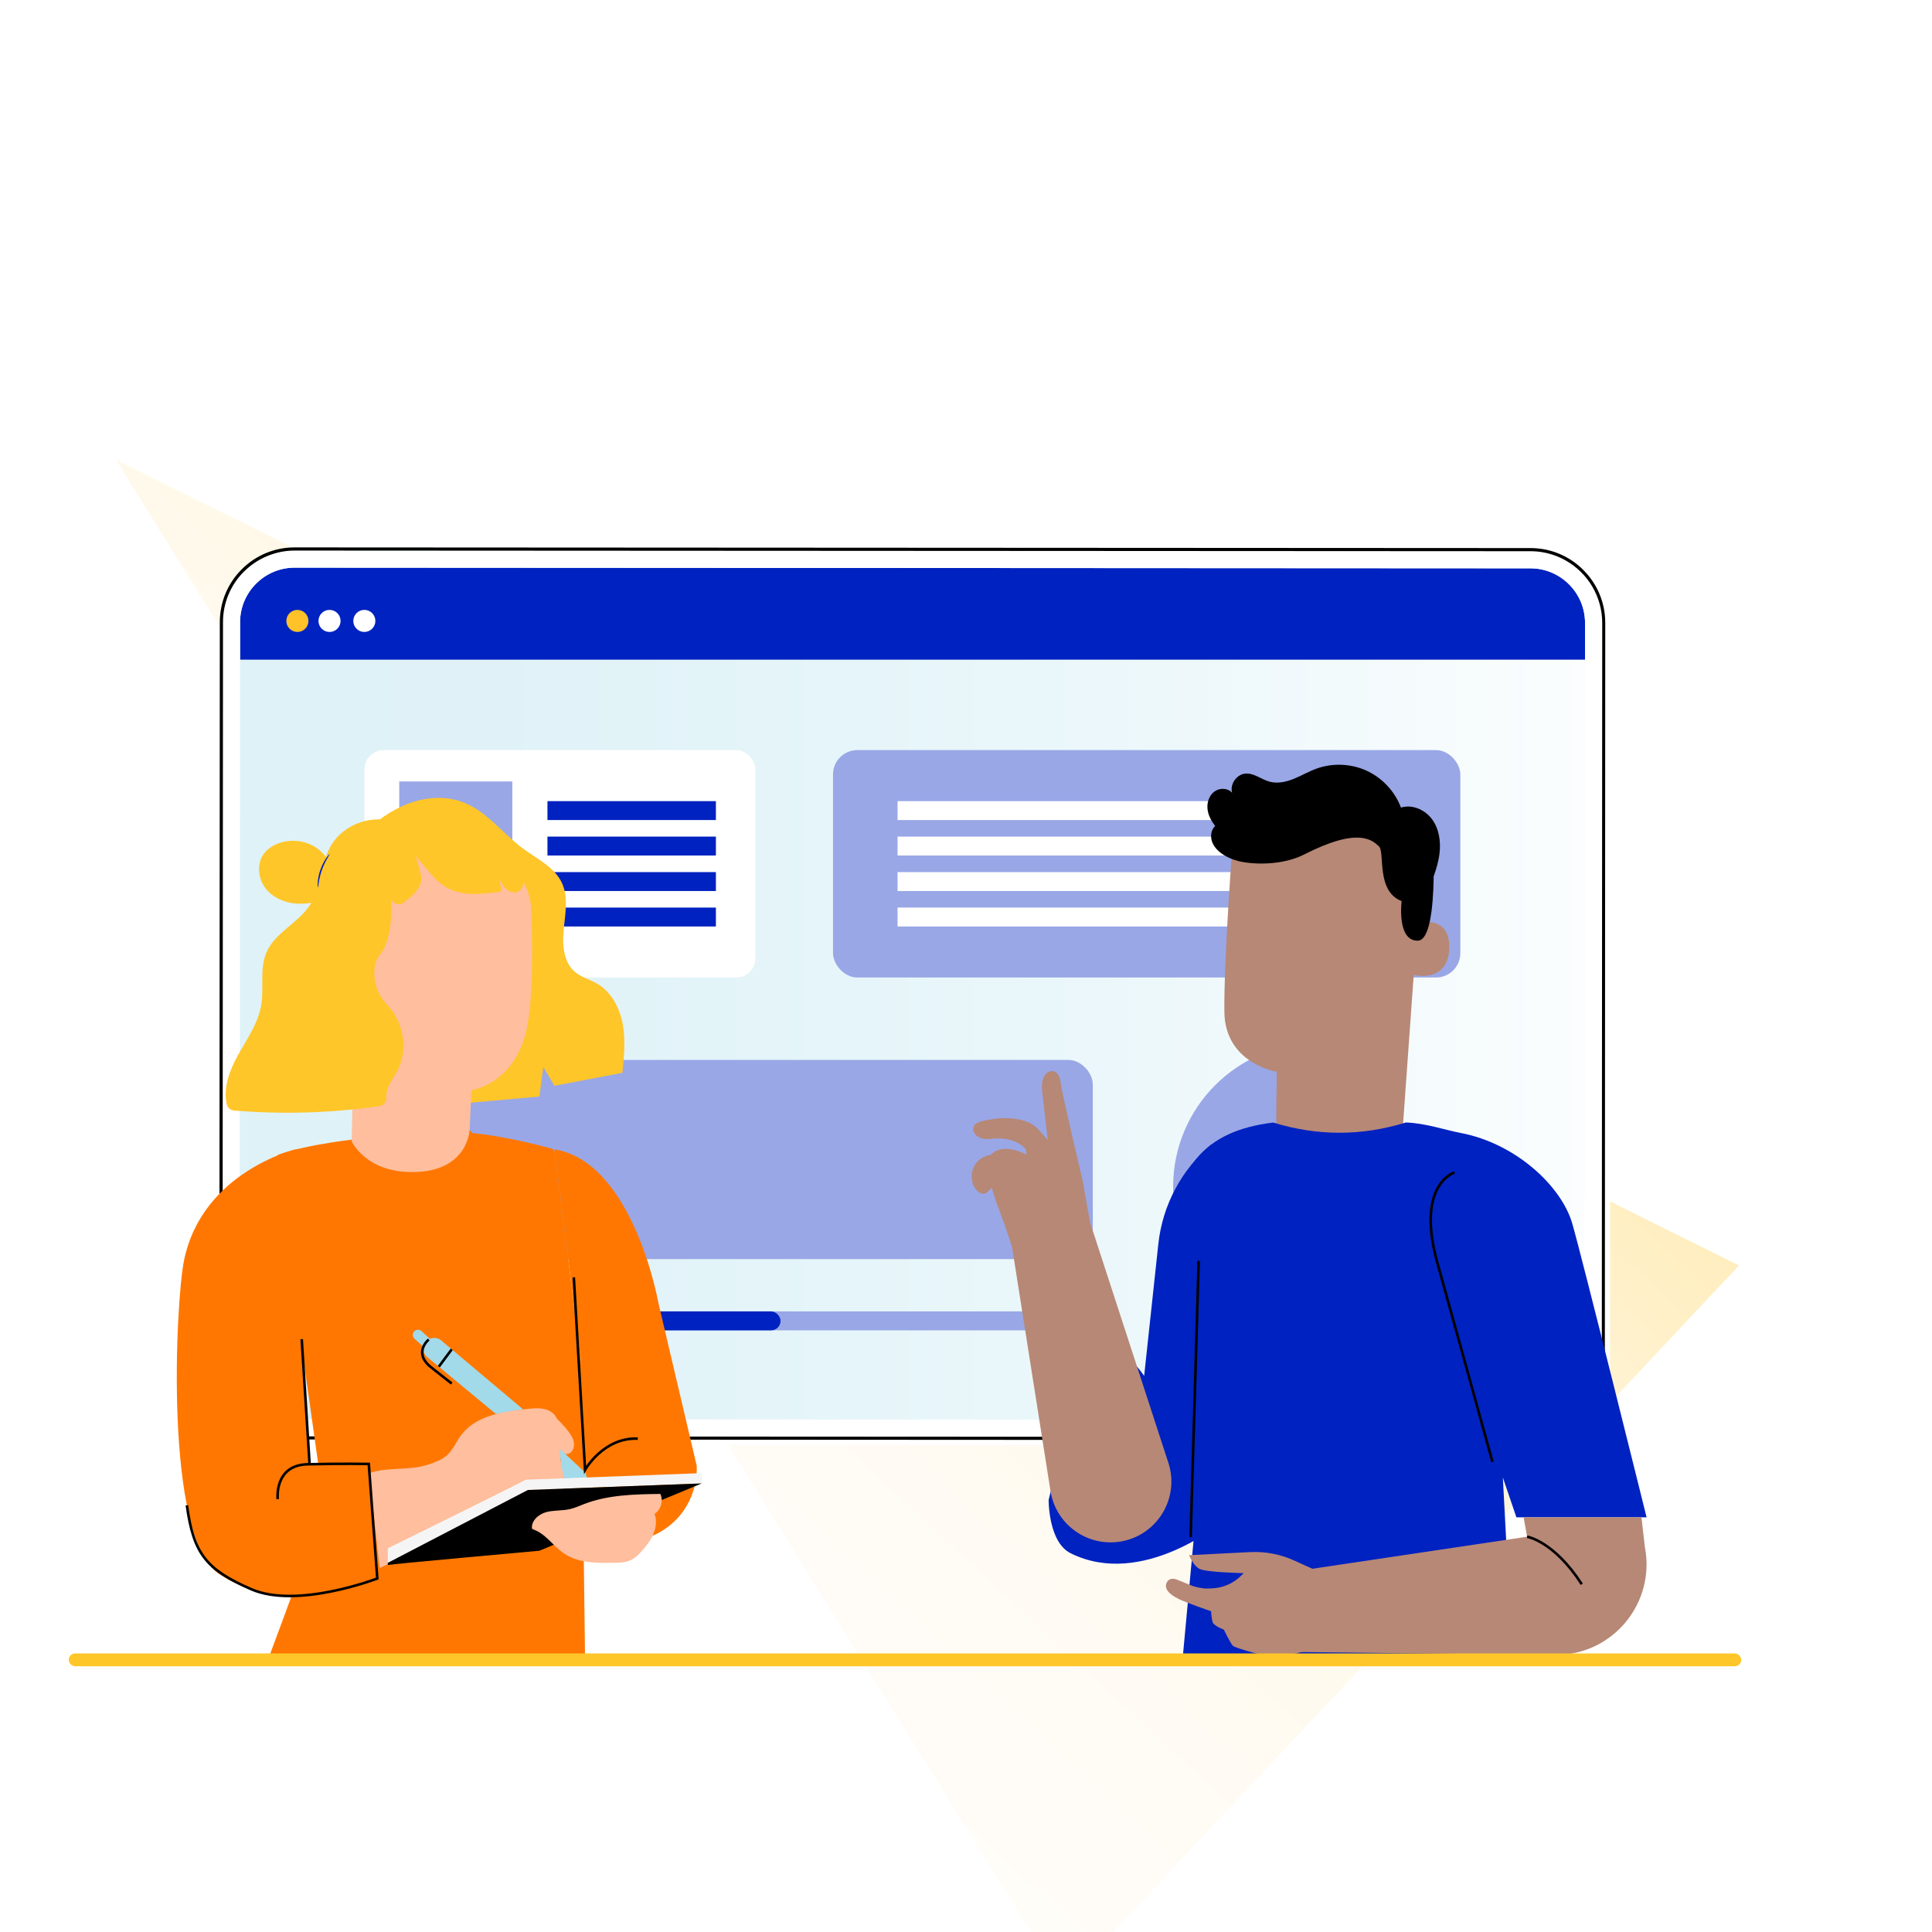 <?xml version="1.0" encoding="UTF-8"?>
<svg xmlns="http://www.w3.org/2000/svg" xmlns:xlink="http://www.w3.org/1999/xlink" id="Laag_1" viewBox="0 0 750 750">
  <defs>
    <style>.cls-1{fill:url(#Naamloos_verloop_5);}.cls-2{fill:#0022c0;}.cls-3{fill:#f5f5f5;}.cls-4,.cls-5{fill:#fff;}.cls-6{fill:#ffc629;}.cls-7{fill:#ffbe9d;}.cls-8{fill:#ffc229;}.cls-9{fill:#f70;}.cls-10{fill:#99a7e6;}.cls-11{fill:#b78876;}.cls-12{fill:#a2daea;}.cls-13{fill:url(#Naamloos_verloop_21);opacity:.3;}.cls-14{fill:none;stroke:#000;stroke-miterlimit:10;}.cls-15{opacity:.35;}.cls-5{filter:url(#drop-shadow-2);}</style>
    <linearGradient id="Naamloos_verloop_21" x1="-2193.58" y1="9928.44" x2="-1810.56" y2="9928.44" gradientTransform="translate(6206.83 8627.77) rotate(132.91)" gradientUnits="userSpaceOnUse">
      <stop offset="0" stop-color="#ffc629"></stop>
      <stop offset=".14" stop-color="#ffd35a"></stop>
      <stop offset=".28" stop-color="#ffde86"></stop>
      <stop offset=".42" stop-color="#ffe8aa"></stop>
      <stop offset=".57" stop-color="#ffefc6"></stop>
      <stop offset=".71" stop-color="#fff4da"></stop>
      <stop offset=".85" stop-color="#fff7e6"></stop>
      <stop offset="1" stop-color="#fff9ea"></stop>
    </linearGradient>
    <filter id="drop-shadow-2" filterUnits="userSpaceOnUse">
      <feOffset dx="2" dy="2"></feOffset>
      <feGaussianBlur result="blur" stdDeviation="5"></feGaussianBlur>
      <feFlood flood-color="#000" flood-opacity=".4"></feFlood>
      <feComposite in2="blur" operator="in"></feComposite>
      <feComposite in="SourceGraphic"></feComposite>
    </filter>
    <linearGradient id="Naamloos_verloop_5" x1="85.87" y1="385.78" x2="622.48" y2="385.78" gradientUnits="userSpaceOnUse">
      <stop offset="0" stop-color="#a2daea"></stop>
      <stop offset=".2" stop-color="#a6dbeb"></stop>
      <stop offset=".43" stop-color="#b4e1ee"></stop>
      <stop offset=".67" stop-color="#caeaf3"></stop>
      <stop offset=".92" stop-color="#eaf6fa"></stop>
      <stop offset="1" stop-color="#f6fbfd"></stop>
    </linearGradient>
  </defs>
  <polygon class="cls-13" points="412.88 770.45 44.99 178.47 675.09 491.25 412.88 770.45"></polygon>
  <g>
    <path class="cls-5" d="m614.67,221.28c-5.48-5.49-12.78-8.52-20.54-8.52l-479.73-.26h-.02c-7.75,0-15.04,3.02-20.53,8.5-5.49,5.48-8.51,12.78-8.52,20.54l-.16,288.2c0,16.02,13.02,29.05,29.03,29.06l479.73.26h.02c7.75,0,15.04-3.02,20.53-8.5,5.49-5.48,8.52-12.78,8.52-20.54l.16-288.2c0-7.76-3.01-15.06-8.5-20.54Z"></path>
    <path class="cls-4" d="m99.25,544.72c4,4,9.32,6.21,14.98,6.21l479.73.26c11.69,0,21.19-9.5,21.2-21.18l.15-273.95H93.2l-.15,273.66c0,5.66,2.2,10.98,6.2,14.99Z"></path>
    <g class="cls-15">
      <rect class="cls-1" x="85.87" y="213.24" width="536.61" height="345.09" rx="28.44" ry="28.44"></rect>
    </g>
    <path class="cls-2" d="m615.31,241.82c0-11.68-9.49-21.19-21.18-21.2l-479.73-.26h-.01c-11.68,0-21.18,9.5-21.19,21.18v14.54s522.1,0,522.1,0v-14.25Z"></path>
    <path class="cls-4" d="m607.77,217.56c-1.41-.8-2.9-1.48-4.45-2.02-2.88-1.01-5.97-1.57-9.19-1.57l-479.73-.26h-.02c-3.14,0-6.2.55-9.09,1.54-3.79,1.31-7.27,3.42-10.23,6.28-.12.11-.24.21-.36.32-5.26,5.26-8.16,12.24-8.16,19.68l-.16,288.2c0,15.35,12.47,27.85,27.82,27.85l479.73.26h.02c7.43,0,14.42-2.89,19.67-8.14,5.26-5.26,8.16-12.25,8.16-19.68l.16-288.2c0-10.4-5.72-19.48-14.19-24.26Zm7.38,312.46c0,11.68-9.51,21.18-21.2,21.18l-479.73-.26c-5.66,0-10.98-2.21-14.98-6.21-4-4-6.2-9.33-6.2-14.99l.15-273.66v-14.54c.01-11.68,9.52-21.18,21.2-21.18h.01l479.73.26c11.68,0,21.18,9.52,21.18,21.2v14.25s-.16,273.95-.16,273.95Z"></path>
    <path d="m614.67,221.28c-5.48-5.49-12.78-8.52-20.54-8.52l-479.73-.26h-.02c-7.75,0-15.04,3.02-20.53,8.5-5.49,5.48-8.51,12.78-8.52,20.54l-.16,288.2c0,16.02,13.02,29.05,29.03,29.06l479.73.26h.02c7.75,0,15.04-3.02,20.53-8.5,5.49-5.48,8.52-12.78,8.52-20.54l.16-288.2c0-7.76-3.01-15.06-8.5-20.54Zm-1.03,328.43c-5.26,5.25-12.24,8.14-19.67,8.14h-.02l-479.73-.26c-15.35,0-27.83-12.51-27.82-27.85l.16-288.2c0-7.44,2.9-14.43,8.16-19.68.11-.11.24-.21.36-.32,2.96-2.86,6.44-4.97,10.23-6.28,2.89-1,5.94-1.54,9.09-1.54h.02l479.73.26c3.22,0,6.31.56,9.19,1.57,1.55.54,3.04,1.22,4.45,2.02,8.47,4.78,14.19,13.87,14.19,24.26l-.16,288.2c0,7.44-2.9,14.43-8.16,19.68Z"></path>
    <path class="cls-8" d="m119.74,241.04c0,2.37-1.92,4.29-4.29,4.29s-4.29-1.92-4.29-4.29,1.92-4.28,4.29-4.28,4.29,1.92,4.29,4.28Z"></path>
    <path class="cls-4" d="m141.43,236.76c-2.37,0-4.28,1.92-4.28,4.28s1.92,4.29,4.28,4.29,4.29-1.92,4.29-4.29-1.92-4.28-4.29-4.28Z"></path>
    <path class="cls-4" d="m127.92,236.76c-2.37,0-4.29,1.92-4.29,4.28s1.92,4.29,4.29,4.29,4.29-1.92,4.29-4.29-1.92-4.28-4.29-4.28Z"></path>
  </g>
  <g>
    <rect class="cls-4" x="141.46" y="291.19" width="151.79" height="88.28" rx="7.46" ry="7.46"></rect>
    <rect class="cls-2" x="212.52" y="352.32" width="65.39" height="7.34"></rect>
    <rect class="cls-2" x="212.52" y="338.55" width="65.39" height="7.34"></rect>
    <rect class="cls-2" x="212.52" y="324.77" width="65.39" height="7.34"></rect>
    <rect class="cls-2" x="212.52" y="311" width="65.39" height="7.34"></rect>
    <rect class="cls-10" x="154.99" y="303.36" width="43.9" height="63.93"></rect>
    <rect class="cls-10" x="323.38" y="291.19" width="243.52" height="88.28" rx="9.44" ry="9.44"></rect>
    <rect class="cls-4" x="348.43" y="311" width="193.42" height="7.34"></rect>
    <rect class="cls-4" x="348.43" y="324.77" width="193.42" height="7.34"></rect>
    <rect class="cls-4" x="348.43" y="338.55" width="193.42" height="7.34"></rect>
    <rect class="cls-4" x="348.43" y="352.32" width="193.42" height="7.34"></rect>
    <path class="cls-4" d="m511.15,460.68l-24.68,49.99c7.44,3.68,15.81,5.76,24.68,5.76,30.79,0,55.75-24.96,55.75-55.75,0-5.01-.67-9.86-1.91-14.49l-53.83,14.49Z"></path>
    <path class="cls-10" d="m528.89,407.83c-5.57-1.87-11.53-2.9-17.73-2.9-30.79,0-55.75,24.96-55.75,55.75,0,21.93,12.66,40.89,31.07,49.99l24.68-49.99,17.73-52.85Z"></path>
    <g>
      <rect class="cls-10" x="141.46" y="509.09" width="282.76" height="7.34" rx="3.67" ry="3.67"></rect>
      <rect class="cls-2" x="141.46" y="509.09" width="161.55" height="7.34" rx="3.67" ry="3.67"></rect>
    </g>
    <rect class="cls-10" x="141.46" y="411.46" width="282.76" height="77.32" rx="9.52" ry="9.52"></rect>
  </g>
  <g>
    <path class="cls-2" d="m449.66,482.93l-5.5,51.2s-10.72-16.2-17.97-8.98c-6.91,6.88-19.11,57.12-19.11,57.12,0,0-.17,16.38,8.55,20.71,27.9,13.85,58.98-12.27,58.98-12.27l-4.41-146.41h0c-11.57,9.75-18.93,23.59-20.54,38.63Z"></path>
    <g>
      <g>
        <g>
          <path class="cls-11" d="m543.87,447.38l-48.32-3.86c-.3-5.64.1-27.47.1-27.47,0,0-20.11-3.13-20.35-23.23-.25-20.1,3.24-66.26,3.24-66.26h0c23.27-10,50.13-6.62,70.2,8.82l2.98,2.29-7.84,109.7Z"></path>
          <path class="cls-11" d="m549.23,358.5c.34-.15,13.81-4.09,13.37,9.66-.44,13.74-14.15,10.47-14.16,10.07-.01-.39.78-19.73.78-19.73Z"></path>
        </g>
        <path d="m468.74,313.87c-.22-2.49.71-5.17,2.74-6.63,2.03-1.46,5.17-1.37,6.82.51-.94-3.36,1.8-7.23,5.28-7.45,3.28-.21,6.07,2.27,9.24,3.14,3.09.85,6.41.11,9.39-1.08,2.97-1.2,5.76-2.85,8.77-3.95,6.28-2.29,13.47-2.01,19.54.78,6.08,2.79,10.98,8.05,13.33,14.31,4.4-1.37,9.39.86,12.1,4.58,2.71,3.72,3.41,8.61,2.87,13.19-.36,3.09-1.26,6.08-2.3,9.02,0,.26.03.51.02.77-.21,11.05-1.46,24.04-6.17,24.11-8.22.13-6.26-15.36-6.26-15.36-10.09-3.9-6.33-19.01-8.85-21.3-2.52-2.29-7.8-7.62-28.92,3.17-8.2,4.19-19.1,4.06-25.06,2.71-.17-.04-.35-.06-.53-.11-.04,0-.09-.02-.12-.03-.07-.02-.11-.05-.17-.07-1.9-.49-3.73-1.23-5.42-2.3-1.91-1.21-3.65-2.85-4.46-4.96-.81-2.11-.51-4.75,1.15-6.29-1.56-1.96-2.78-4.27-2.99-6.76Z"></path>
      </g>
      <path class="cls-2" d="m583.4,573.53l1.52,28.53,3.4,40.98h-129.15l5.61-60.54-11-95.65c.96-33.8,13.93-47.85,40.49-51.08.22-.03-2.32.29-2.09.26,3.66-.43,0,0,2.09-.26,17.17,5.29,34.35,5.28,51.52-.03h0c7.96.34,14.56,2.79,21.33,4.09,21.33,4.09,38.9,20.57,43.16,34.92,3.51,11.81,28.92,114.26,28.92,114.26h-50.54l-5.26-15.46Z"></path>
    </g>
    <g>
      <path class="cls-11" d="m453.55,567.82l-30.42-93.39-2.75-15.68s-8.28-34.95-8.64-38.41c-.42-4-2.45-4.75-3.92-4.5-2.28.4-3.6,3.4-3.34,6.84.09,1.19,2.26,19.9,2.26,19.9,0,0-1.02-1.46-4.17-4.66-3.15-3.21-9.87-4.51-16.52-3.58-6.65.93-8.43,1.78-8.19,4.38.1,1.04.77,1.82,1.58,2.38,1.32.92,2.97,1.24,4.56,1.04,10.67-1.35,14.17,4.06,14.17,4.06l.36,2.05s-7-3.94-11.96-1.42c-.81.41-1.43.93-1.93,1.5-2.84.33-5.46,2.19-6.67,4.78-1.27,2.69-.96,6.06.77,8.48.83,1.16,2.23,2.16,3.59,1.74.72-.23,1.25-.81,1.77-1.35.27-.29.56-.57.88-.81l1.81,5.61s4.75,12.37,6.2,17.99l14.81,94.04c2.05,13.04,14.4,21.86,27.4,19.58h0c14.14-2.48,22.81-16.91,18.36-30.56Z"></path>
      <path class="cls-11" d="m419.92,473.48c-1.9.75-4.07-.47-5.32-2.1-1.25-1.62-1.91-3.62-3.03-5.33-3.37-5.11-10.38-6.97-13.5-12.23-.44-.73-.74-1.78-.12-2.36.58-.54,1.51-.26,2.24.05,6.23,2.62,12.46,5.24,18.68,7.86"></path>
    </g>
    <g>
      <path class="cls-11" d="m507.83,609.23l85-12.68-1.37-7.56h45.75l1.34,11.63c4.14,21.55-12.24,41.59-34.18,41.81l-99.14-1.1,2.6-32.1Z"></path>
      <path class="cls-11" d="m513.96,610.69c-.45.15-6.18-2.42-11.31-4.79-5.45-2.52-11.42-3.68-17.41-3.38l-23.63,1.2s1.46,3.9,3.97,5.29c2.51,1.39,17.2,1.68,17.2,1.68l-.75.77c-3.1,3.19-7.32,5.04-11.76,5.15l-2.26.06c-1.68-.13-3.33-.46-4.93-.96l-5.83-2.36c-1.76-.8-3.63-.67-4.39,1.11-.69,1.61-.19,3.82,4.63,6.24,2.69,1.36,12.66,4.8,12.66,4.8,0,0,.15,2.76.58,4.21.44,1.45,4.35,2.9,4.35,2.9,0,0,2.47,5.08,3.48,6.24.46.52,4,1.62,7.78,2.68,6.1,1.71,12.55,1.67,18.62-.14l9.01-2.69v-27.43"></path>
    </g>
  </g>
  <g>
    <path class="cls-9" d="m125.39,581.57c2.03,0-15.48,47.03-19.99,59.04-.5,1.33-.85,2.5-.85,2.5l122.56.21-1.45-114.03c0-.08,0-.15-.02-.22l-10.25-81.57c-.1-.81-.68-1.48-1.46-1.69-4.85-1.32-22.34-5.83-35.72-6.32-15.68-.58-38.36,2.53-38.36,2.53,0,0-20.35,2.1-31.55,6.14-.9.32-1.45,1.23-1.31,2.18l18.4,131.24Z"></path>
    <path class="cls-6" d="m142.88,322.17c9.8-9.97,25.26-15.86,38.06-10.26,8.61,3.77,14.45,11.85,22.01,17.44,5.5,4.07,12.3,7.21,15.19,13.42,2.54,5.47,1.32,11.84.7,17.85-.61,6-.18,12.93,4.47,16.77,2.44,2.02,5.65,2.82,8.4,4.39,5.53,3.17,8.82,9.34,10.01,15.61,1.19,6.27.55,12.72-.1,19.07l-26.38,5.03-4.33-7.29-1.51,11.46-33.67,3.04-32.85-106.52Z"></path>
    <path class="cls-7" d="m138.53,333.06l-.06,7.34-2.08,110.04c-.18,12.75,12.02,23.61,25.68,23.7h0c13.79.09,19.42-10.27,19.82-23.15.41-13.52,1.1-27.75,1.1-27.75,0,0,17.5-2.41,21.73-25.04,2.11-11.25,2.05-29.8,1.51-44.97-.48-13.66-12.23-24.17-25.85-23.1l-41.86,2.94Z"></path>
    <path class="cls-9" d="m115.07,446.08s-36.55,8.58-43.64,43.24c-3.26,15.93-7.82,107.39,13.48,121.59,27.5,18.34,62.45,1.65,62.45,1.65l-4.49-44.24h-22.7l-3.06-48.46c.85,3.72-2.05-73.78-2.05-73.78Z"></path>
    <path class="cls-9" d="m245.11,598.33c7.09-.73,13.85-4.25,18.5-9.64,4.66-5.39,7.16-12.59,6.85-19.71l-14.93-63.45s-9.68-54.45-40.3-59.36l10.43,83.01-1,17.49s.47,11.57,1.65,33.26l18.78,18.39Z"></path>
    <path class="cls-6" d="m154.76,319.63c4.12,5.53,6.07,9.77,8.54,19.6,1.21,4.81-2.7,8.21-6.59,11.15-1.82,1.38-4.46.42-4.95-1.81h0s1.35,15.06-4.1,21.81c-2.55,3.17-2.66,7.23-2.05,10.65.62,3.49,2.42,6.64,4.86,9.21,6.31,6.64,8.07,17.47,3.71,25.61-1.12,2.08-2.57,3.99-3.46,6.18-.51,1.25-.81,2.66-.73,4,.1,1.66-1.04,3.12-2.68,3.36-18.69,2.71-37.68,3.28-56.49,1.7-1.32-.11-2.46-1.05-2.77-2.34-1.47-6.24.98-13.05,4.14-18.79,3.52-6.42,8.01-12.57,9.22-19.79,1.14-6.79-.71-14.12,2.02-20.45,3.35-7.76,12.46-11.43,17.01-18.55,4.3-6.72,3.96-15.53,7.81-22.51,4.95-8.97,17.13-13.11,26.52-9.01"></path>
    <path class="cls-6" d="m155.81,327.97c7.15,3.67,10.45,12.42,17.4,16.46,6.32,3.69,14.22,2.71,21.46,1.63-.27-1.61-.54-3.21-.81-4.82.73,1.41,1.49,2.85,2.68,3.9,1.19,1.05,2.93,1.63,4.4,1.04,2.43-.98,2.75-4.32,2.13-6.86-1-4.07-3.38-7.72-6.32-10.7-5.35-5.43-12.69-8.85-20.28-9.46-7.6-.61-15.39,1.61-21.53,6.12"></path>
    <path class="cls-6" d="m128.08,346.57c2.34-5.27.83-11.9-3.32-15.9-4.16-4-10.61-5.27-16.09-3.49-2.45.8-4.77,2.21-6.28,4.3-2.79,3.85-2.24,9.51.64,13.29,2.88,3.78,7.68,5.78,12.43,6.04,4.74.26,9.45-1.04,13.84-2.86"></path>
    <g>
      <g>
        <path class="cls-12" d="m165.88,526.84c7.95,6.56,26.66,22.09,26.66,22.09l10.48-1.86-31.73-26.7c-1.7-1.43-4.23-1.29-5.77.32h0c-1.69,1.77-1.52,4.6.37,6.16Z"></path>
        <path class="cls-12" d="m165.04,523.43l-4.12-3.72c-.81-.73-.89-1.96-.19-2.79h0c.74-.87,2.05-.96,2.9-.19l3.96,3.63-2.55,3.07Z"></path>
      </g>
      <g>
        <path class="cls-7" d="m143.24,571.87c7.54-2.53,15.55-.83,23.08-3.36,2.53-.85,5.13-1.74,7.12-3.51,2.39-2.13,3.61-5.25,5.52-7.82,5.71-7.68,16.36-9.28,25.88-10.25,2.22-.23,4.5-.45,6.67.1,2.17.55,4.24,2.03,4.84,4.18.61,2.15-.78,4.83-3,5.06,2.09.09,3.55,2.21,3.93,4.26.38,2.05.04,4.18.32,6.25.39,2.91,1.98,5.63,1.89,8.56-.13,4.01-3.45,7.32-7.16,8.86-3.71,1.54-7.81,1.74-11.78,2.3-19.52,2.75-34.36,13.83-53.18,22.2"></path>
        <path class="cls-7" d="m217.47,563.21c.64,1.34,2.62,1.64,3.84.79,1.22-.85,1.69-2.5,1.48-3.97-.22-1.47-1.01-2.8-1.88-4-1.6-2.19-3.54-4.12-5.46-6.03l-6.05,5.06,8.07,8.15Z"></path>
      </g>
    </g>
    <path class="cls-12" d="m217.47,562.56l9.92,9.3,1.27,5.53-9.17-2.07c-1.31-4.67-2.28-9.11-2.01-12.76Z"></path>
    <path class="cls-3" d="m204.05,574.42c-.2.36-53.51,26.64-53.51,26.64v5.65l54.39-28.29,67.49-2.55v-4l-68.38,2.55Z"></path>
    <path d="m150.54,607.52c.37-.25,58.85-5.53,58.85-5.53l63.03-26.13-67.49,2.55-54.39,28.29v.81Z"></path>
    <path class="cls-7" d="m206.54,593.53c-.47-3.06,2.46-5.69,5.45-6.51,2.99-.82,6.19-.49,9.21-1.18,1.94-.44,3.76-1.29,5.62-2,9.32-3.58,19.55-3.76,29.53-3.9,1.24,2.66.21,6.17-2.26,7.75.91,2.39.63,5.11-.31,7.49-.94,2.38-2.5,4.45-4.16,6.4-1.4,1.64-2.95,3.26-4.93,4.13-1.96.87-4.18.93-6.32.97-6.7.14-13.88.15-19.42-3.62-4.3-2.93-7.29-7.95-12.28-9.43.39.02.79.03,1.18.05"></path>
    <path class="cls-9" d="m136.39,442.79s5.51,12.99,25.4,12.17c19.89-.83,20.53-16.26,20.53-16.26l13.31,14.15-12.64,26.05-16.98,12.67-23.13-9.51-19.06-14.79,12.57-24.49Z"></path>
    <path class="cls-2" d="m127.94,331.6c.15.11-1.74,2.6-2.99,6.19-1.28,3.58-1.36,6.71-1.54,6.7-.14.02-.33-3.2.98-6.9,1.28-3.7,3.45-6.1,3.54-6Z"></path>
  </g>
  <rect class="cls-6" x="26.67" y="641.85" width="649.28" height="4.99" rx="2.5" ry="2.5"></rect>
  <path class="cls-14" d="m564.63,455.16s-15.16,4.52-6.64,35.07c8.51,30.55,21.38,77.27,21.38,77.27"></path>
  <line class="cls-14" x1="465.33" y1="489.48" x2="462.19" y2="596.71"></line>
  <path class="cls-14" d="m592.83,596.55s10.35,1.64,21.21,18.45"></path>
  <path class="cls-14" d="m107.81,581.97s-1.51-13.22,11.61-13.54c13.11-.32,23.74-.13,23.74-.13l3.31,44.47s-31.02,11.92-48.87,4.19c-17.85-7.73-22.47-14.05-25.06-32.6"></path>
  <line class="cls-14" x1="117.12" y1="519.86" x2="120.18" y2="568.33"></line>
  <path class="cls-14" d="m166.45,519.98s-6.27,5.09.86,10.77c7.14,5.69,8.05,6.33,8.05,6.33"></path>
  <line class="cls-14" x1="175.36" y1="523.8" x2="170.35" y2="530.54"></line>
  <path class="cls-14" d="m222.75,495.85l4.37,74.73s7.14-12.67,20.46-12.1"></path>
</svg>
